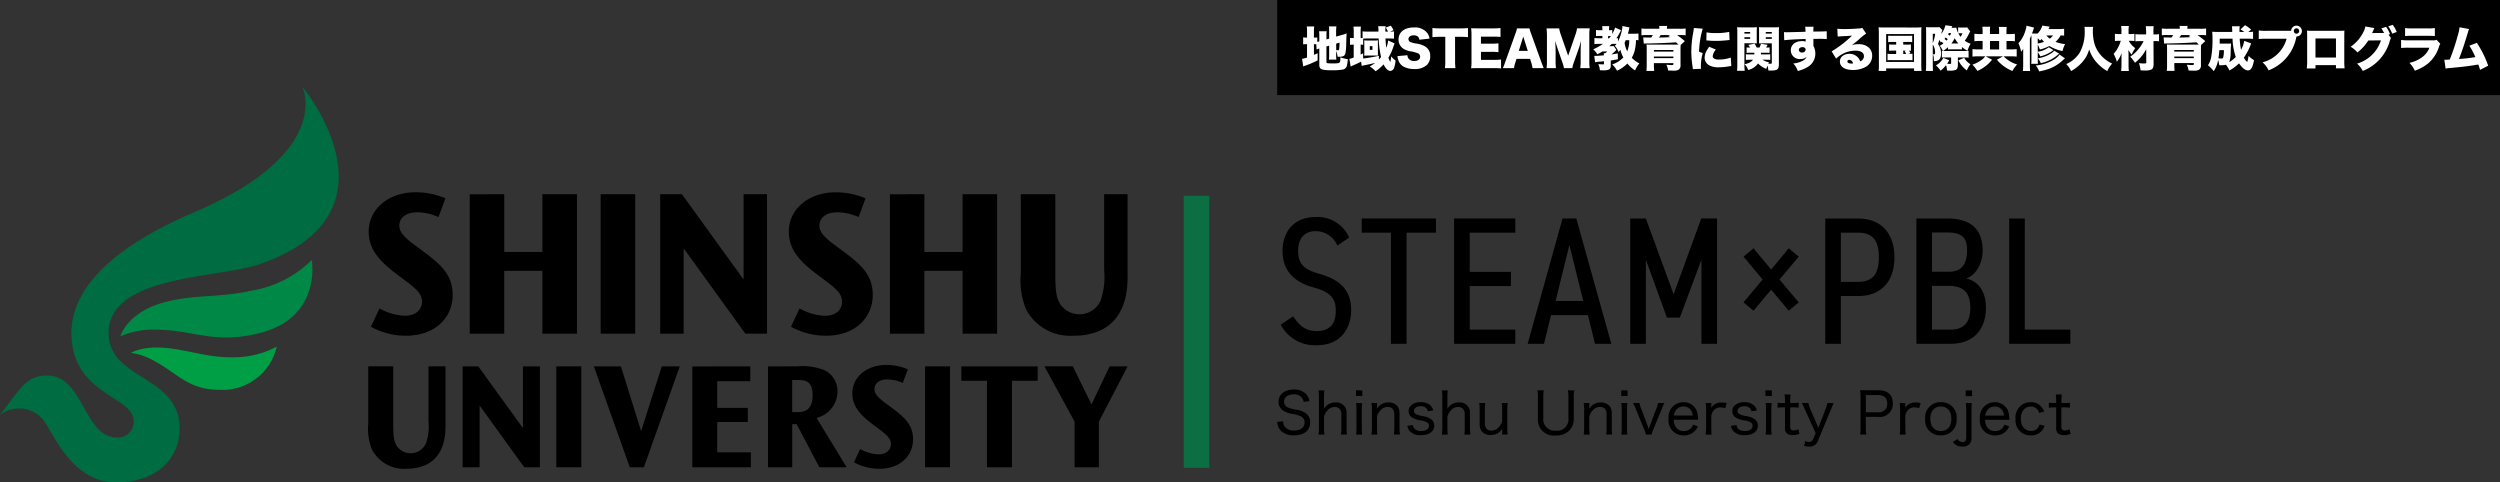 <svg xmlns="http://www.w3.org/2000/svg" width="368" height="70.997" viewBox="0 0 368 70.997">
  <rect x="0" y="0" width="368" height="70.997" fill="#333333" stroke="none"/>
  <g id="グループ_582" data-name="グループ 582" transform="translate(-1540 224)">
    <g id="グループ_581" data-name="グループ 581">
      <rect id="長方形_308" data-name="長方形 308" width="3.753" height="40.038" transform="translate(1714.247 -195.185)" fill="#0c6f44"/>
      <g id="pct_logo" transform="translate(1540 -211.226)">
        <g id="グループ_66" data-name="グループ 66">
          <path id="パス_61" data-name="パス 61" d="M28.659,18.434C15.217,24.175,10.514,30.471,10.514,36.246c0,9.075,9.156,9.3,9.156,12.907A2.275,2.275,0,0,1,17.05,51.6c-4.625-.076-4.831-9.1-10.077-9.1C3.9,42.492,3.085,44.309,0,48.3a4.635,4.635,0,0,1,6.181.508c1.482,1.571,4.124,9.415,10.862,9.415,6.661,0,9.4-4.041,9.4-7.9,0-7.932-10.457-7.112-10.457-14.081,0-8.556,16.206-8.037,22.235-10.13C60,18.565,44.512,0,44.512,0S49.218,9.647,28.659,18.434Z" fill="#006c41"/>
          <path id="パス_62" data-name="パス 62" d="M17.273,27.763a12.242,12.242,0,0,0-5.095.975s.9-3.473,6.437-4.987c4.354-1.191,8.1-.659,12.664-1.69a16.264,16.264,0,0,0,9.061-4.545s1.6,8.613-8.031,10.849c-6.609,1.533-9.453-.6-15.037-.6Z" transform="translate(5.549 7.982)" fill="#008946"/>
          <path id="パス_63" data-name="パス 63" d="M16.915,28.527a9.545,9.545,0,0,0-3.668-1.33s1.8-1.2,5.949-.636c3.348.456,5.684,1.374,9.438,1.285A13.452,13.452,0,0,0,34.7,26.275a8.175,8.175,0,0,1-8.421,6.361C21.749,32.638,20.126,30.269,16.915,28.527Z" transform="translate(6.036 11.972)" fill="#009e45"/>
        </g>
        <g id="グループ_69" data-name="グループ 69" transform="translate(54.17 15.53)">
          <g id="グループ_67" data-name="グループ 67" transform="translate(0.107)">
            <path id="パス_64" data-name="パス 64" d="M47.557,14.32a7.91,7.91,0,0,0-3.109-.707c-1.691,0-2.657.817-2.657,1.949,0,.932.648,1.687,2.312,2.911l1.041.777c2.588,1.9,4.5,3.467,4.5,6.52,0,3.288-2.511,6.012-6.882,6.012a10.658,10.658,0,0,1-5.152-1.319l1.261-2.7A8.2,8.2,0,0,0,42.6,28.844c1.779,0,2.531-1.051,2.531-2.067,0-1.165-.873-1.913-2.54-3.163L41.6,22.87c-2.579-1.917-4.319-3.686-4.319-6.43,0-3.242,2.856-5.772,6.891-5.772a11.262,11.262,0,0,1,4.408.886Z" transform="translate(-37.287 -10.669)"/>
            <path id="パス_65" data-name="パス 65" d="M52.583,10.864v8.5H58.2v-8.5h5.086V31.389H58.2V22.144H52.58V31.4H47.5V10.871Z" transform="translate(-32.633 -10.58)"/>
            <path id="長方形_43" data-name="長方形 43" d="M60.74,10.864h5.086V31.39H60.74Z" transform="translate(-26.601 -10.58)"/>
            <path id="パス_66" data-name="パス 66" d="M69.955,10.864l9.079,12.549V10.864h3.45V31.389H79.293L70.211,18.831V31.389H66.763V10.864Z" transform="translate(-23.856 -10.58)"/>
            <path id="パス_67" data-name="パス 67" d="M90.04,14.32a7.942,7.942,0,0,0-3.111-.707c-1.693,0-2.657.817-2.657,1.949,0,.932.648,1.687,2.31,2.911l1.042.777c2.59,1.9,4.5,3.469,4.5,6.52,0,3.288-2.514,6.012-6.881,6.012a10.66,10.66,0,0,1-5.153-1.319l1.259-2.7a8.179,8.179,0,0,0,3.732,1.086c1.779,0,2.528-1.051,2.528-2.067,0-1.165-.873-1.913-2.54-3.163l-.987-.744c-2.581-1.917-4.316-3.686-4.316-6.43,0-3.242,2.853-5.772,6.888-5.772a11.288,11.288,0,0,1,4.408.886Z" transform="translate(-17.93 -10.669)"/>
            <path id="パス_68" data-name="パス 68" d="M95.066,10.864v8.5h5.619v-8.5h5.086V31.389h-5.086V22.144H95.066V31.4H89.992V10.871Z" transform="translate(-13.272 -10.58)"/>
            <path id="パス_69" data-name="パス 69" d="M108.323,10.864V22.016c0,2.831.057,4.029.78,5.112a3.414,3.414,0,0,0,5.92-.683,10.878,10.878,0,0,0,.485-4.462V10.863h3.45V22.3c0,1.556.53,9.4-8.045,9.4a7.345,7.345,0,0,1-6.863-3.825,11.162,11.162,0,0,1-.806-5.351V10.863Z" transform="translate(-7.257 -10.581)"/>
          </g>
          <g id="グループ_68" data-name="グループ 68" transform="translate(0 25.417)">
            <path id="パス_70" data-name="パス 70" d="M40.926,28.272v8.07c0,2.038.042,2.911.56,3.7a2.475,2.475,0,0,0,4.284-.495,7.891,7.891,0,0,0,.349-3.226V28.272h2.5v8.274c0,1.119.383,6.8-5.823,6.8a5.313,5.313,0,0,1-4.962-2.766,8.073,8.073,0,0,1-.582-3.873V28.273Z" transform="translate(-37.214 -28.065)"/>
            <path id="パス_71" data-name="パス 71" d="M49.088,28.273l6.571,9.082V28.273h2.5V43.121H55.847l-6.564-9.083v9.083h-2.5V28.273Z" transform="translate(-32.854 -28.065)"/>
            <path id="長方形_44" data-name="長方形 44" d="M56.256,28.272h3.68V43.123h-3.68Z" transform="translate(-28.537 -28.065)"/>
            <path id="パス_72" data-name="パス 72" d="M64.034,28.273l2.978,9.535,3.041-9.535H72.7L67.42,43.121H65.34L60.05,28.273Z" transform="translate(-26.808 -28.065)"/>
            <path id="パス_73" data-name="パス 73" d="M78.547,28.273v2.183H73.678v3.93h4.5V36.46h-4.5v4.47h4.949v2.2H70.008V28.288Z" transform="translate(-22.271 -28.065)"/>
            <path id="パス_74" data-name="パス 74" d="M81.225,30.294v4.728h.6c.873,0,2.406,0,2.406-2.53,0-2.211-1.269-2.2-2.357-2.2Zm.684-2.009a8.879,8.879,0,0,1,4,.533,3.387,3.387,0,0,1,1.98,3.085,4.01,4.01,0,0,1-3.079,3.962l4.428,7.271H85.221L81.873,36.79h-.642v6.345H77.662V28.288Z" transform="translate(-18.783 -28.078)"/>
            <path id="パス_75" data-name="パス 75" d="M93.618,30.776a5.743,5.743,0,0,0-2.249-.515c-1.223,0-1.92.594-1.92,1.415,0,.674.47,1.221,1.67,2.111l.757.558c1.868,1.381,3.253,2.507,3.253,4.716,0,2.38-1.821,4.352-4.978,4.352a7.715,7.715,0,0,1-3.726-.958l.913-1.956a5.872,5.872,0,0,0,2.7.786c1.285,0,1.83-.76,1.83-1.5,0-.843-.635-1.381-1.838-2.288l-.716-.536c-1.866-1.387-3.124-2.67-3.124-4.658,0-2.347,2.067-4.175,4.986-4.175a8.131,8.131,0,0,1,3.188.642Z" transform="translate(-14.897 -28.13)"/>
            <path id="長方形_45" data-name="長方形 45" d="M93.546,28.272h3.676V43.123H93.546Z" transform="translate(-11.546 -28.065)"/>
            <path id="パス_76" data-name="パス 76" d="M108.449,28.273V30.4h-3.785V43.124h-3.678V30.4H97.213V28.273Z" transform="translate(-9.875 -28.065)"/>
            <path id="パス_77" data-name="パス 77" d="M109.795,28.273l2.748,5.6,2.671-5.6h2.639l-4.221,8.141v6.709h-3.578v-6.71l-4.437-8.141Z" transform="translate(-6.045 -28.065)"/>
          </g>
        </g>
      </g>
      <g id="グループ_577" data-name="グループ 577" transform="translate(198 -41.032)">
        <g id="グループ_576" data-name="グループ 576" transform="translate(1530 -182.968)">
          <g id="グループ_553" data-name="グループ 553">
            <rect id="長方形_283" data-name="長方形 283" width="180" height="14"/>
            <path id="パス_206" data-name="パス 206" d="M2.348-5.114a2.971,2.971,0,0,1,.4-.148v2.4c0,.654.316.8,1.843.8a8.46,8.46,0,0,0,1.568-.1.742.742,0,0,0,.64-.549A4.625,4.625,0,0,0,6.934-3.7a5.3,5.3,0,0,1-1.083-.267c0,.872-.021.893-1.041.893-.935,0-1.013-.014-1.013-.211V-5.571l.4-.113V-4.4a5.646,5.646,0,0,1-.035.767h1.1a5.929,5.929,0,0,1-.035-.731V-4.91a3.278,3.278,0,0,1,.211.851c.176.007.239.007.288.007.535,0,.767-.134.865-.506A7.03,7.03,0,0,0,6.7-5.641c.028-1.055.042-1.428.07-1.857a3.769,3.769,0,0,1-.6.211l-.949.267v-.717a7.1,7.1,0,0,1,.042-.788h-1.1a5.646,5.646,0,0,1,.035.767v1.041L3.8-6.6v-.464A6.071,6.071,0,0,1,3.832-7.8H2.714a5.7,5.7,0,0,1,.035.774v.717a2.619,2.619,0,0,1-.3.063v-.647a2,2,0,0,1-.373.021h-.12v-.8A5.2,5.2,0,0,1,2-8.511H.9a5.151,5.151,0,0,1,.042.837v.8H.871a2.345,2.345,0,0,1-.5-.035v1.034A3.171,3.171,0,0,1,.878-5.9H.941v1.955a3.121,3.121,0,0,1-.731.2L.386-2.617a2.057,2.057,0,0,1,.3-.127A13.739,13.739,0,0,0,2.5-3.517V-4.565c-.267.12-.316.141-.542.239V-5.9h.07c.127,0,.2,0,.274.007Zm2.884-.872.492-.148a7.277,7.277,0,0,1-.049.921c-.021.169-.049.2-.2.2a1.575,1.575,0,0,1-.239-.021ZM9.374-4.621a3.329,3.329,0,0,1-.021.408c.1-.007.246-.014.4-.014H11c.141,0,.26.007.387.014-.007-.063-.007-.063-.014-.429V-6.218a2.083,2.083,0,0,1,.014-.239c-.084.007-.232.014-.331.014H9.8c-.19,0-.366-.007-.45-.014.007.042.014.19.021.436Zm.8-.992h.394v.549h-.394Zm2.708-.837A3.855,3.855,0,0,1,12.6-5.367c-.063-.556-.091-.935-.113-1.379h.457c.309,0,.6.014.8.035V-7.786a3.38,3.38,0,0,1-.57.035l.5-.218a3.709,3.709,0,0,0-.408-.661l-.738.288a5.073,5.073,0,0,1,.331.591h-.387a4.113,4.113,0,0,1,.042-.8h-1.1a5.749,5.749,0,0,1,.042.8H9.979a6.747,6.747,0,0,1-.865-.042v.978C9-6.809,8.981-6.8,8.833-6.8v-.886a4.726,4.726,0,0,1,.042-.8h-1.1a5.888,5.888,0,0,1,.042.8V-6.8h-.1a2.911,2.911,0,0,1-.45-.028V-5.8a2.63,2.63,0,0,1,.443-.035h.1v1.892a2.628,2.628,0,0,1-.64.2l.2,1.139a2.532,2.532,0,0,1,.309-.155c.591-.26.724-.316,1.224-.57l.084.626c.077-.021.274-.07.415-.1.816-.162,1.083-.225,1.568-.345a4.818,4.818,0,0,1-.809.513,4.127,4.127,0,0,1,.872.717,5.964,5.964,0,0,0,1.175-1.013c.309.633.654.964,1.006.964a.633.633,0,0,0,.542-.45A4.536,4.536,0,0,0,13.974-3.5a3.335,3.335,0,0,1-.654-.612,4.622,4.622,0,0,1-.12.83,3.263,3.263,0,0,1-.281-.626,8.045,8.045,0,0,0,.767-1.716c.091-.253.091-.253.148-.394ZM11.52-4.192c-.992.211-1.582.309-2.321.4v-.767c-.176.091-.232.12-.366.183V-5.838a2.606,2.606,0,0,1,.373.028v-.907c.225-.021.478-.028.746-.028h1.533a14.793,14.793,0,0,0,.352,2.722,4.516,4.516,0,0,1-.317.38Zm2.729.049a2.622,2.622,0,0,0,.155.654,1.663,1.663,0,0,0,.76.9,3.339,3.339,0,0,0,1.568.345,2.576,2.576,0,0,0,1.85-.6,1.758,1.758,0,0,0,.492-1.294,1.571,1.571,0,0,0-.76-1.435,3.386,3.386,0,0,0-1.139-.4A4.2,4.2,0,0,1,16.2-6.2a.483.483,0,0,1-.331-.45c0-.324.316-.556.746-.556.535,0,.788.19.872.647l1.491-.162a1.958,1.958,0,0,0-.352-.844,2.289,2.289,0,0,0-1.955-.8c-1.386,0-2.258.682-2.258,1.765A1.584,1.584,0,0,0,15.1-5.25a2.728,2.728,0,0,0,1.132.408,5.677,5.677,0,0,1,1.055.288.529.529,0,0,1,.3.492c0,.394-.324.633-.865.633a1.028,1.028,0,0,1-.823-.331.93.93,0,0,1-.183-.52Zm8.482-2.841h.8a9.073,9.073,0,0,1,1.1.049V-8.279a9.3,9.3,0,0,1-1.1.049H20.445A9.64,9.64,0,0,1,19.4-8.279v1.343a9.518,9.518,0,0,1,1.062-.049h.83V-3.44a7.8,7.8,0,0,1-.056,1.062H22.79a8,8,0,0,1-.056-1.062ZM29.5-3.644a9.522,9.522,0,0,1-1.146.049H26.543V-4.776h1.519a8.686,8.686,0,0,1,1.055.049v-1.3a8.429,8.429,0,0,1-1.055.049H26.543V-7.013h1.829a8.636,8.636,0,0,1,1.048.049V-8.279a8.636,8.636,0,0,1-1.048.049H26.128c-.549,0-.746-.007-1.034-.021a7.455,7.455,0,0,1,.056,1.027v3.84a6.483,6.483,0,0,1-.056,1.027c.3-.014.5-.021,1.034-.021h2.215a9.034,9.034,0,0,1,1.16.049Zm6.281,1.266c-.091-.2-.2-.485-.338-.858L33.921-7.47a5.612,5.612,0,0,1-.239-.76H31.846a4.29,4.29,0,0,1-.225.76L30.1-3.236a6.93,6.93,0,0,1-.338.858H31.41a4.054,4.054,0,0,1,.176-.76l.19-.6h2l.19.6a5.712,5.712,0,0,1,.169.76ZM33.435-4.917H32.113l.654-2.11Zm6.548,2.539a6.385,6.385,0,0,1,.3-1.034l.682-1.927c.091-.253.162-.506.316-1.055-.007.105-.007.105-.028.478-.014.218-.035.746-.035.914v1.533a7.656,7.656,0,0,1-.056,1.09H42.55a7,7,0,0,1-.056-1.09V-7.132a8.159,8.159,0,0,1,.056-1.1H40.687a4.841,4.841,0,0,1-.26.992L39.378-4.206,38.323-7.238a5.2,5.2,0,0,1-.267-.992H36.2a9.7,9.7,0,0,1,.056,1.1v3.664a7.784,7.784,0,0,1-.056,1.09h1.386a7.529,7.529,0,0,1-.056-1.09V-4.994c0-.373-.028-.949-.07-1.393.035.1.035.1.113.352.021.056.232.71.239.746l.647,1.871a5.481,5.481,0,0,1,.3,1.041Zm9.741-5.1a4.746,4.746,0,0,1-.746.042H48.17a6.955,6.955,0,0,0,.176-.7c.014-.1.028-.141.049-.239l-1.027-.2a3.394,3.394,0,0,1-.1.717,6.963,6.963,0,0,1-.556,1.575v-.5a1.981,1.981,0,0,1-.239.014,6.515,6.515,0,0,0,.682-1.2l-.872-.38a3.826,3.826,0,0,1-.415.935v-.57a2.024,2.024,0,0,1-.387.028h-.084v-.12a2.321,2.321,0,0,1,.035-.485H44.386a3.071,3.071,0,0,1,.035.471v.134h-.345a4.8,4.8,0,0,1-.6-.035v.9a4.431,4.431,0,0,1,.577-.028h.366v.345h-.478a6.756,6.756,0,0,1-.7-.035v.9a4.642,4.642,0,0,1,.668-.042H44.5a7.549,7.549,0,0,1-1.428.8,3.344,3.344,0,0,1,.6.738,6.123,6.123,0,0,0,.76-.422h.7a1.49,1.49,0,0,1-.324.274h-.2a1.486,1.486,0,0,1,.035.3c-.542.049-.992.077-1.238.077h-.183l.12.942A4.4,4.4,0,0,1,44-3.331c.246-.014.394-.035.647-.063v.338c0,.105-.021.127-.127.127a5.384,5.384,0,0,1-.7-.049,2.967,2.967,0,0,1,.232.914c.225.007.366.014.457.014a2.265,2.265,0,0,0,.823-.1c.232-.1.317-.26.317-.619V-3.5c.352-.056.542-.084,1.055-.183l-.028-.865c-.457.084-.612.113-.942.162a4.667,4.667,0,0,0,.647-.577c.056-.063.056-.063.077-.077q0-.011.021-.021l-.387-.563a1.865,1.865,0,0,1-.338.014h-.316a4.654,4.654,0,0,0,.352-.338h.542a1.413,1.413,0,0,1,.169.007,1.933,1.933,0,0,1-.267.288,2.131,2.131,0,0,1,.549.907,3.475,3.475,0,0,0,.288-.316A4.729,4.729,0,0,0,47.5-3.949a3.887,3.887,0,0,1-1.639,1.027,3.483,3.483,0,0,1,.71.928,4.968,4.968,0,0,0,1.519-1.062,5.064,5.064,0,0,0,1.139,1.02,4.425,4.425,0,0,1,.633-1.041,3.77,3.77,0,0,1-1.118-.83,4.03,4.03,0,0,0,.464-1.2,7.462,7.462,0,0,0,.155-1.4,3.544,3.544,0,0,1,.366.028Zm-1.35.992a4.356,4.356,0,0,1-.3,1.632A3.983,3.983,0,0,1,47.685-6.1c.063-.141.091-.2.162-.387ZM45.258-6.76V-7.1h.408a3.471,3.471,0,0,1-.274.345Zm5.81-1.414a5.953,5.953,0,0,1-.9-.042V-7.21a6.611,6.611,0,0,1,.816-.035h.858a4.131,4.131,0,0,1-.239.366c-.921-.007-.921-.007-1.175-.021l.084.921c.091-.007.211-.021.3-.021,1.505-.021,3.172-.084,4.445-.176.169.148.218.2.352.331-.2.007-.253.007-.422.007h-3.5c-.457,0-.619-.007-.774-.014a6.184,6.184,0,0,1,.028.746v2.173a8.256,8.256,0,0,1-.042.964h1.146A7.177,7.177,0,0,1,52-2.786v-.331h2.87V-3c0,.141-.049.169-.253.169s-.4-.014-.781-.049a2.966,2.966,0,0,1,.26.851c.4.014.584.021.767.021a1.379,1.379,0,0,0,.767-.134.744.744,0,0,0,.288-.7V-5.093a6.228,6.228,0,0,1,.028-.7l.612-.563A14.575,14.575,0,0,0,55.4-7.249h.478a6.736,6.736,0,0,1,.795.035v-1a5.752,5.752,0,0,1-.879.042H53.916a1.977,1.977,0,0,1,.042-.415H52.77a1.943,1.943,0,0,1,.035.415Zm3.355.928-.309.134c.12.084.155.113.246.176-.415.028-.865.042-1.618.056A3.573,3.573,0,0,0,53-7.245ZM52-4.08h2.87v.232H52Zm2.87-.731H52v-.232h2.87Zm3.01-3.474a5.789,5.789,0,0,1-.106.753,15.213,15.213,0,0,0-.267,2.708A14.858,14.858,0,0,0,57.693-2.6a2.825,2.825,0,0,1,.035.373l1.21-.056a1.969,1.969,0,0,1-.021-.345A6.94,6.94,0,0,1,59.191-4.6l-.542-.183a13.223,13.223,0,0,1,.535-3.4Zm1.843,1.829c.1.007.148.007.2.014a11.6,11.6,0,0,0,1.21.056c.485,0,1-.028,1.484-.077.387-.042.457-.049.52-.049l-.049-1.2A9.124,9.124,0,0,1,61-7.54a5.875,5.875,0,0,1-1.252-.106Zm.415.935c-.19.274-.232.345-.331.506a2.2,2.2,0,0,0-.338,1.1A1.3,1.3,0,0,0,60.12-2.8a2.867,2.867,0,0,0,1.456.3,8.613,8.613,0,0,0,1.216-.1c.415-.063.415-.063.6-.084l-.07-1.245a5.227,5.227,0,0,1-1.751.288c-.6,0-.914-.176-.914-.5a1.735,1.735,0,0,1,.471-.971Zm8.475,1.906a3.7,3.7,0,0,1,.513.028v-.837a3.006,3.006,0,0,1-.506.028h-.872c.007-.1.007-.134.007-.246h.865a3.249,3.249,0,0,1,.408.021V-5.43a3.172,3.172,0,0,1-.408.021h-.106a3.75,3.75,0,0,0,.218-.4l-.964-.155a3.826,3.826,0,0,1-.225.556h-.408a4.131,4.131,0,0,0-.316-.57l-.928.183a2.867,2.867,0,0,1,.26.387h-.12a2.752,2.752,0,0,1-.387-.021v.809a3.3,3.3,0,0,1,.415-.021h.731c-.007.169-.007.169-.014.246h-.731a3.285,3.285,0,0,1-.506-.028v.844a5.2,5.2,0,0,1,.584-.035h.464a1.275,1.275,0,0,1-.471.4,2.446,2.446,0,0,1-.76.253,2.76,2.76,0,0,1,.527.858,2.527,2.527,0,0,0,1.449-.964,3.115,3.115,0,0,0,1.224.8,4.347,4.347,0,0,1,.162-.485,3.615,3.615,0,0,1,.134.724l.3.007c1.048,0,1.245-.155,1.245-1.006V-7.611c0-.373.007-.549.028-.8a6.19,6.19,0,0,1-.71.028H68.18a6.018,6.018,0,0,1-.717-.028c.014.2.021.394.021.64v1.139c0,.331,0,.457-.014.619.2-.007.38-.014.577-.014h1.308v2.834c0,.155-.028.169-.3.169a1.441,1.441,0,0,1-.211-.014,1.286,1.286,0,0,1,.1-.2,2.462,2.462,0,0,1-.964-.387ZM68.468-7.7h.886v.239h-.886Zm0,.774h.886v.239h-.886Zm-3.144.893h1.252c.2,0,.366.007.577.014-.007-.12-.014-.267-.014-.612V-7.765c0-.274.007-.429.021-.64a5.65,5.65,0,0,1-.717.028H64.959a6.19,6.19,0,0,1-.71-.028,7.845,7.845,0,0,1,.028.8v4.67a7.284,7.284,0,0,1-.042.949h1.132a7.221,7.221,0,0,1-.042-.921Zm0-1.667h.844v.239h-.844Zm0,.774h.844v.239h-.844Zm5.859.443c.542-.077,1.688-.141,3.144-.183a1.144,1.144,0,0,1,.007.169v.218a1.588,1.588,0,0,0-.549-.077c-.971,0-1.632.549-1.632,1.35a1.29,1.29,0,0,0,.414.949,1.29,1.29,0,0,0,.978.339,1.284,1.284,0,0,0,.942-.331,1.165,1.165,0,0,1-.52.556,3.621,3.621,0,0,1-1.449.429,3.165,3.165,0,0,1,.668,1.111,5.684,5.684,0,0,0,1.414-.57,2.269,2.269,0,0,0,1.161-1.948,2.237,2.237,0,0,0-.281-1.175V-6.682c.281-.007.331-.007.7-.007a11.719,11.719,0,0,1,1.266.035l-.007-1.153c-.281.028-.8.042-1.969.049a4.76,4.76,0,0,1,.035-.717H74.264a3.957,3.957,0,0,1,.049.746c-.654.021-2.546.07-2.736.07a4.193,4.193,0,0,1-.429-.021ZM73.87-5.465c.281,0,.464.148.464.366a.48.48,0,0,1-.179.322.48.48,0,0,1-.355.1.416.416,0,0,1-.313-.091.416.416,0,0,1-.151-.289C73.335-5.3,73.56-5.465,73.87-5.465Zm5.184-1.561c.141-.014.274-.028.464-.035.992-.049,1.273-.063,1.646-.106a15.505,15.505,0,0,1-3,2.321l.654,1.069a5.231,5.231,0,0,1,.675-.527,4.045,4.045,0,0,1,2.166-.647c.781,0,1.259.3,1.259.8a.79.79,0,0,1-.556.767,1.654,1.654,0,0,0-.324-.556,1.65,1.65,0,0,0-1.259-.542c-.816,0-1.4.471-1.4,1.125,0,.781.724,1.252,1.913,1.252a3.823,3.823,0,0,0,1.864-.443,1.837,1.837,0,0,0,.971-1.653,1.561,1.561,0,0,0-.513-1.217A2.161,2.161,0,0,0,82.106-5.9a3.365,3.365,0,0,0-.964.127c.471-.345.6-.45.971-.767a7.563,7.563,0,0,1,1.132-.921l-.577-.851a1.418,1.418,0,0,1-.535.1c-.71.056-1.491.084-2.117.084A7.871,7.871,0,0,1,79-8.18Zm2.258,3.953a1.068,1.068,0,0,1-.232.021c-.38,0-.6-.12-.6-.309a.242.242,0,0,1,.086-.177.242.242,0,0,1,.189-.055c.274,0,.471.183.563.52Zm6.351-3.165v.4H87.2a2.99,2.99,0,0,1-.577-.035v.949a3.036,3.036,0,0,1,.577-.035h.457v.5h-.633a3.689,3.689,0,0,1-.633-.035v.964a4.377,4.377,0,0,1,.633-.028h2.4a5.03,5.03,0,0,1,.64.028v-.964a3.816,3.816,0,0,1-.654.035l.359-.091a1.908,1.908,0,0,0-.211-.4,1.814,1.814,0,0,1,.274.028v-.949a2.908,2.908,0,0,1-.57.035H88.7v-.4h.7a3.7,3.7,0,0,1,.626.035V-7.16a4.518,4.518,0,0,1-.626.028H87.1a4.4,4.4,0,0,1-.619-.028v.96a3.657,3.657,0,0,1,.619-.035ZM88.7-4.959h.457L88.9-4.9a2.124,2.124,0,0,1,.225.436H88.7ZM85.12-2.933a7.909,7.909,0,0,1-.042.971h1.111v-.373H90.3v.373h1.1a8.4,8.4,0,0,1-.042-.971V-7.561a7.155,7.155,0,0,1,.035-.83c-.26.021-.506.035-.823.035L85.9-8.363a6.644,6.644,0,0,1-.83-.028c.028.316.042.556.042.83Zm1.069-4.459h4.1v4.1h-4.1Zm8.2,3.467a2.046,2.046,0,0,1,.464-.021h.9v.788c0,.134-.035.162-.2.162a2.537,2.537,0,0,1-.387-.035,3.877,3.877,0,0,0,.3-.513L94.6-3.883a2.587,2.587,0,0,1-1.09,1.1A3.8,3.8,0,0,1,94.2-2a4.637,4.637,0,0,0,.8-.814,2.946,2.946,0,0,1,.148.788,3.024,3.024,0,0,0,.324.014,2.4,2.4,0,0,0,.942-.1c.232-.1.331-.331.331-.767V-3.946h.964a4.751,4.751,0,0,1,.612.028V-4.924a3.268,3.268,0,0,1-.549.028H94.941c-.183,0-.288,0-.373-.007a4.073,4.073,0,0,0,.724-.563v.338c.12-.007.211-.014.324-.014h1.35a2.565,2.565,0,0,1,.373.014v-.359a5.914,5.914,0,0,0,.816.57,4.3,4.3,0,0,1,.471-1.048,3.384,3.384,0,0,1-.865-.443,7.784,7.784,0,0,0,.57-.935,3.146,3.146,0,0,1,.232-.436l-.45-.6a1.855,1.855,0,0,1-.415.028h-.506a3.861,3.861,0,0,1-.408-.021v.809a2.532,2.532,0,0,1-.26-.774c-.162.014-.309.021-.563.021h-.148a1.568,1.568,0,0,1,.113-.239l-1.02-.134a1.044,1.044,0,0,1-.063.232A3.179,3.179,0,0,1,94.287-7.4c.07-.267.1-.4.113-.415a.86.86,0,0,1,.07-.169l-.443-.436a3.963,3.963,0,0,1-.584.028h-.928a3.872,3.872,0,0,1-.464-.021c.014.26.021.408.021.767V-2.95a8.93,8.93,0,0,1-.042.985h1.055c-.021-.2-.035-.584-.035-.985V-4.375c.134.19.155.331.162.964a1.213,1.213,0,0,0,.556-.084c.331-.134.5-.478.5-1a2.251,2.251,0,0,0-.457-1.435c.105-.26.134-.352.218-.591a1.724,1.724,0,0,1,.183.359c.063-.049.084-.07.127-.105a2.109,2.109,0,0,1,.274.253,3.85,3.85,0,0,1-.535.345,3.015,3.015,0,0,1,.464.767c-.1-.007-.1-.007-.155-.014Zm.682-2.5a3.926,3.926,0,0,0-.3-.26c.077-.084.113-.134.176-.2.134.1.232.169.309.239a2.8,2.8,0,0,1-.19.225ZM95.75-7.54a3.316,3.316,0,0,1-.169.394,2.851,2.851,0,0,0-.288-.2c.042-.063.091-.148.12-.19Zm1.674.028a2.533,2.533,0,0,1-.281.527,3.234,3.234,0,0,1-.331-.513c.084-.007.176-.014.253-.014ZM95.793-6.007a3.678,3.678,0,0,0,.485-.781,4.016,4.016,0,0,0,.535.781ZM93.05-7.428h.359a5.749,5.749,0,0,1-.359,1.371Zm0,1.582A2.058,2.058,0,0,1,93.394-4.7c0,.232-.042.3-.176.3a1.169,1.169,0,0,1-.169-.021Zm3.763,2.321A3.98,3.98,0,0,0,98.064-2.04a3.967,3.967,0,0,1,.535-.914,2.474,2.474,0,0,1-.921-.942Zm3.573-3.868h-.38a6.908,6.908,0,0,1-.83-.042v1.1a6.746,6.746,0,0,1,.83-.042h.38v1.245H99.88a8.932,8.932,0,0,1-.985-.042v1.1a9.021,9.021,0,0,1,.985-.042h.893a2.484,2.484,0,0,1-.513.506,4.923,4.923,0,0,1-1.379.724,4.844,4.844,0,0,1,.731.921,5.468,5.468,0,0,0,2.166-1.653l-.942-.5h2.553l-.9.506a5.949,5.949,0,0,0,2.272,1.66,5.1,5.1,0,0,1,.71-.964,4.572,4.572,0,0,1-1.99-1.2h.95a8.825,8.825,0,0,1,.971.042v-1.1a8.533,8.533,0,0,1-.978.042h-.52V-6.373h.394a6.792,6.792,0,0,1,.837.042v-1.1a6.635,6.635,0,0,1-.837.042h-.4v-.3a5.118,5.118,0,0,1,.035-.753h-1.153a4.848,4.848,0,0,1,.035.738V-7.4h-1.35v-.331a4.625,4.625,0,0,1,.035-.738H100.35a5.118,5.118,0,0,1,.035.753Zm1.083,2.265V-6.373h1.35v1.245Zm10.916-3.045a5.711,5.711,0,0,1-.865.042h-1.428l.176-.345-1.083-.169a2.949,2.949,0,0,1-.7,1.175h-.83c.113-.309.127-.338.19-.542.084-.239.084-.239.12-.331l-1.111-.281a4.478,4.478,0,0,1-.2.83,4.686,4.686,0,0,1-.992,1.758,6.142,6.142,0,0,1,.394,1.252,2.475,2.475,0,0,0,.309-.457c-.007.2-.007.366-.007.647v1.822a8.026,8.026,0,0,1-.042.816h1.062a8.231,8.231,0,0,1-.035-.823V-6.7c.134-.309.162-.373.225-.527,0,.141.007.26.007.457v3.024a4.578,4.578,0,0,1-.035.731h.985c-.014-.134-.021-.316-.021-.71v-1a2.922,2.922,0,0,1,.366.619,5.187,5.187,0,0,0,1.456-.591c.134-.077.19-.12.485-.324l-.682-.429a3.434,3.434,0,0,1-1.625.661V-5.838a4.08,4.08,0,0,1,.309.724,6.294,6.294,0,0,0,1.4-.52,6.2,6.2,0,0,0,1.934.746,3.828,3.828,0,0,1,.387-1.027,5.225,5.225,0,0,1-1.421-.331,3.2,3.2,0,0,0,.753-.942,4.694,4.694,0,0,1,.52.028ZM108.5-6.781a3.165,3.165,0,0,1,.324.345c.127-.106.176-.155.253-.225a4.044,4.044,0,0,0,.345.408,5.47,5.47,0,0,1-.921.26Zm2.251-.408a2.194,2.194,0,0,1-.478.478,3.043,3.043,0,0,1-.506-.478Zm.964,2.82a2.822,2.822,0,0,1-.689.647,6.159,6.159,0,0,1-2.82.957,2.649,2.649,0,0,1,.5.872,8.949,8.949,0,0,0,1.421-.373,5.838,5.838,0,0,0,1.442-.76,6.593,6.593,0,0,0,.682-.563c.113-.1.176-.162.26-.225Zm-.788-.577a1.861,1.861,0,0,1-.492.415,4.891,4.891,0,0,1-1.92.71,2.633,2.633,0,0,1,.436.71,5.451,5.451,0,0,0,2.11-.921c.091-.063.288-.225.6-.471Zm4.452-3.51a3.168,3.168,0,0,1,.035.549,6.342,6.342,0,0,1-.668,3.13,4.345,4.345,0,0,1-2.054,1.8,3.343,3.343,0,0,1,.717,1.034,6.222,6.222,0,0,0,1.512-1.168,4.726,4.726,0,0,0,1.153-2.026,5.213,5.213,0,0,0,.95,1.751,6.285,6.285,0,0,0,1.716,1.449,4.088,4.088,0,0,1,.717-1.111,4.712,4.712,0,0,1-1.231-.8A4.634,4.634,0,0,1,116.9-5.81a7.026,7.026,0,0,1-.288-2.075,2.839,2.839,0,0,1,.042-.57Zm8.707,2.1a5.942,5.942,0,0,1-1.976,2.3,4.638,4.638,0,0,1,.7.893,6.278,6.278,0,0,0,1.66-2l.007,1.934c.007.141-.07.169-.408.169a4.681,4.681,0,0,1-.675-.056,3.939,3.939,0,0,1,.239,1.062c.26.014.38.021.563.021a2.451,2.451,0,0,0,.985-.113c.267-.12.38-.38.373-.865l-.014-3.348h.07a6.308,6.308,0,0,1,.746.035V-7.379a4.934,4.934,0,0,1-.746.042h-.077v-.3l-.007-.141a6.635,6.635,0,0,1,.042-.767h-1.16c.028.309.042.535.049.907v.3h-.781a6.334,6.334,0,0,1-.8-.042v1.062a7.014,7.014,0,0,1,.781-.035Zm-1.9-.044a5,5,0,0,1,.549.035V-7.428a5.035,5.035,0,0,1-.563.035h-.3v-.464a4.126,4.126,0,0,1,.042-.717h-1.132a5.51,5.51,0,0,1,.042.724v.457h-.239a5.224,5.224,0,0,1-.724-.035v1.062a4.9,4.9,0,0,1,.675-.035h.19a4.923,4.923,0,0,1-1.048,1.92,5.8,5.8,0,0,1,.471,1.16,4.5,4.5,0,0,0,.7-1.273c-.021.415-.021.52-.021.823v.921a8.017,8.017,0,0,1-.049.893h1.132a8.273,8.273,0,0,1-.042-.893V-4.122c0-.373-.007-.57-.028-.928a4.547,4.547,0,0,0,.485.682,4.513,4.513,0,0,1,.527-.949,3.368,3.368,0,0,1-.957-1.083Zm5.479-1.772a5.953,5.953,0,0,1-.9-.042v1a6.611,6.611,0,0,1,.816-.035h.858a4.129,4.129,0,0,1-.239.366c-.921-.007-.921-.007-1.175-.021l.084.921c.091-.007.211-.021.3-.021,1.505-.021,3.172-.084,4.445-.176.169.148.218.2.352.331-.2.007-.253.007-.422.007h-3.5c-.457,0-.619-.007-.774-.014a6.186,6.186,0,0,1,.028.746v2.173a8.256,8.256,0,0,1-.042.964h1.146c-.021-.253-.035-.506-.035-.816v-.331h2.87V-3c0,.141-.049.169-.253.169s-.4-.014-.781-.049a2.966,2.966,0,0,1,.26.851c.4.014.584.021.767.021a1.379,1.379,0,0,0,.767-.134.744.744,0,0,0,.288-.7V-5.093a6.226,6.226,0,0,1,.028-.7l.612-.563a14.576,14.576,0,0,0-1.153-.893h.478a6.736,6.736,0,0,1,.795.035v-1a5.752,5.752,0,0,1-.879.042h-1.885a1.978,1.978,0,0,1,.042-.415h-1.189a1.941,1.941,0,0,1,.035.415Zm3.355.928-.309.134c.12.084.155.113.246.176-.415.028-.865.042-1.618.056a3.577,3.577,0,0,0,.26-.366ZM128.6-4.08h2.87v.232H128.6Zm2.87-.731H128.6v-.232h2.87ZM138.9-6.393a4.342,4.342,0,0,1-.471,1.315,10.9,10.9,0,0,1-.2-1.639h1.048a8.836,8.836,0,0,1,.921.042V-7.737a4.237,4.237,0,0,1-.7.035l.415-.345a5.133,5.133,0,0,0-.893-.654l-.675.626a4.244,4.244,0,0,1,.563.373h-.71v-.331a3.576,3.576,0,0,1,.035-.506h-1.146a6.987,6.987,0,0,1,.042.837h-1.99c-.373,0-.668-.014-.957-.035a9.077,9.077,0,0,1,.042.928,14.742,14.742,0,0,1-.2,2.856,3.262,3.262,0,0,1-.464,1.153,4.783,4.783,0,0,1,.844.872,4.242,4.242,0,0,0,.654-1.653,4.53,4.53,0,0,1,.162.774c.113.007.183.007.253.007a3.481,3.481,0,0,0,.731-.077,4.171,4.171,0,0,1,.52.844,6.481,6.481,0,0,0,1.407-1.048c.485.7.921,1.041,1.322,1.041.429,0,.7-.457.886-1.512a3.77,3.77,0,0,1-.809-.633,3.424,3.424,0,0,1-.2.907,2.118,2.118,0,0,1-.485-.64,8.706,8.706,0,0,0,.942-1.758,3.292,3.292,0,0,1,.134-.338Zm-3.622.408c.007-.232.007-.345.007-.731h1.892a9,9,0,0,0,.478,2.7,5.168,5.168,0,0,1-.964.76A4.46,4.46,0,0,0,136.9-4.72c.042-1.09.042-1.09.056-1.287a3.873,3.873,0,0,1-.464.021Zm.619.957a3.751,3.751,0,0,1-.105,1.1c-.049.113-.1.141-.274.141a2.415,2.415,0,0,1-.415-.042c.056-.373.1-.724.134-1.2Zm10.7-2.012a.788.788,0,0,0,.56-.233.788.788,0,0,0,.228-.562.79.79,0,0,0-.231-.563.79.79,0,0,0-.563-.231.781.781,0,0,0-.788.76h-3.587a6.761,6.761,0,0,1-1.182-.056v1.266a10.279,10.279,0,0,1,1.16-.042h2.94a4.914,4.914,0,0,1-3.538,3.467,3.718,3.718,0,0,1,.886,1.182,6.509,6.509,0,0,0,4.037-4.677l.042-.183c.007-.021.014-.042.021-.07l.007-.028Zm-.007-1.2a.405.405,0,0,1,.4.4.4.4,0,0,1-.4.394.4.4,0,0,1-.4-.394.405.405,0,0,1,.4-.4ZM152.4-2.814v.471h1.273a9.481,9.481,0,0,1-.049-1.16V-7.069c0-.331.007-.584.021-.83a7.993,7.993,0,0,1-.872.028h-3.791a8.236,8.236,0,0,1-.851-.028c.021.288.028.506.028.809v3.615a8.958,8.958,0,0,1-.056,1.146h1.28v-.485Zm0-1.125h-3.017V-6.746H152.4ZM160.14-7.3l.218-.077a4.163,4.163,0,0,0-.584-1.076l-.7.225a4.254,4.254,0,0,1,.4.675h-.155l-1.6.014a.787.787,0,0,0,.056-.12c.007-.007.035-.077.084-.183.007-.021.035-.084.063-.148s.042-.091.049-.113c.042-.091.049-.1.084-.169l-1.329-.239a2.677,2.677,0,0,1-.3.844,5.622,5.622,0,0,1-1.871,2.145,3.587,3.587,0,0,1,1,.844,6.785,6.785,0,0,0,1.6-1.765l1.871-.021A5.243,5.243,0,0,1,155.5-3.039a3.579,3.579,0,0,1,.844,1.076,6.626,6.626,0,0,0,3.967-4.368,3.149,3.149,0,0,1,.183-.478Zm-.04-1.232a5.213,5.213,0,0,1,.577,1.076l.668-.246a4.712,4.712,0,0,0-.584-1.048ZM162.574-7.1a9.183,9.183,0,0,1,1.02-.035h2.279c.485,0,.816.014,1.083.035V-8.279a6.746,6.746,0,0,1-1.1.056h-2.244a6.413,6.413,0,0,1-1.034-.056Zm-.584,1.758a10.55,10.55,0,0,1,1.118-.042h3.045a3.06,3.06,0,0,1-1.083,1.407,4.845,4.845,0,0,1-1.857.823A3.921,3.921,0,0,1,164-2a6.33,6.33,0,0,0,2-1.1,5.3,5.3,0,0,0,1.561-2.412,1.41,1.41,0,0,1,.2-.443l-.549-.591a1.144,1.144,0,0,1-.563.077h-3.531a7.447,7.447,0,0,1-1.132-.056Zm8.6-3.052a6.247,6.247,0,0,1-.274,1.259,32.309,32.309,0,0,1-1.167,3.5,1.3,1.3,0,0,1-.176.007l-.218.007c-.077.007-.134.007-.176.007s-.091,0-.225-.007l.183,1.315a3.692,3.692,0,0,1,.387-.063l1.611-.155c1.09-.113,1.808-.211,2.813-.387a5.36,5.36,0,0,1,.26.788l1.2-.612a15.159,15.159,0,0,0-1.67-3.365l-1.1.422A11.592,11.592,0,0,1,172.92-4a21.564,21.564,0,0,1-2.412.274c.457-1.168.76-2.061,1.308-3.882a2.8,2.8,0,0,1,.183-.52Z" transform="translate(3.454 12.406)" fill="#fff"/>
          </g>
          <g id="グループ_554" data-name="グループ 554" transform="translate(0 31.94)">
            <path id="パス_205" data-name="パス 205" d="M.624-4.663a2.158,2.158,0,0,0,.43,1.182,2.522,2.522,0,0,0,2.076.793c1.485,0,2.346-.709,2.346-1.933A1.5,1.5,0,0,0,4.886-5.9a3.1,3.1,0,0,0-1.359-.54,6.41,6.41,0,0,1-1.207-.3.938.938,0,0,1-.684-.9c0-.641.574-1.08,1.407-1.08a1.52,1.52,0,0,1,1.2.464A1.279,1.279,0,0,1,4.52-7.6l.855-.11A2.023,2.023,0,0,0,5-8.624a2.3,2.3,0,0,0-1.933-.8c-1.359,0-2.237.709-2.237,1.8a1.477,1.477,0,0,0,.751,1.342,3.673,3.673,0,0,0,1.182.43,4.4,4.4,0,0,1,1.418.405.938.938,0,0,1,.473.869c0,.743-.582,1.19-1.536,1.19a1.668,1.668,0,0,1-1.367-.557,1.359,1.359,0,0,1-.253-.81ZM7.579-2.8a7.526,7.526,0,0,1-.059-1V-5.44a2.04,2.04,0,0,1,.447-.844A1.451,1.451,0,0,1,9.1-6.857a.952.952,0,0,1,.726.287,1.186,1.186,0,0,1,.245.819v1.958A5.465,5.465,0,0,1,10-2.8h.9a6.822,6.822,0,0,1-.059-.985v-2.13a1.477,1.477,0,0,0-.43-1.185,1.477,1.477,0,0,0-1.186-.426,1.9,1.9,0,0,0-1.73.962c.017-.253.025-.281.025-.414V-8.3a5.781,5.781,0,0,1,.059-1H6.7a5.645,5.645,0,0,1,.07,1v4.515a5.707,5.707,0,0,1-.07,1Zm4.642-6.507v.844h.937v-.844Zm.017,1.865a6.637,6.637,0,0,1,.059,1v2.65a7.7,7.7,0,0,1-.059,1h.9a7.351,7.351,0,0,1-.059-1V-6.435a6.541,6.541,0,0,1,.059-1ZM15.377-2.8a7.525,7.525,0,0,1-.059-1V-5.448a1.87,1.87,0,0,1,.43-.819,1.436,1.436,0,0,1,1.148-.6c.641,0,.971.38.971,1.125v1.95a7.438,7.438,0,0,1-.059.993h.886a6.3,6.3,0,0,1-.059-.985V-5.862A1.852,1.852,0,0,0,18.382-6.9a1.585,1.585,0,0,0-1.376-.625,1.876,1.876,0,0,0-1.7.945,3.463,3.463,0,0,0,.017-.363v-.5H14.5a5.96,5.96,0,0,1,.07,1v2.65a5.831,5.831,0,0,1-.07,1Zm4.406-1.283a1.67,1.67,0,0,0,.287.692,2.04,2.04,0,0,0,1.722.684c1.215,0,1.955-.54,1.955-1.429a1.168,1.168,0,0,0-.473-.937,3.394,3.394,0,0,0-1.342-.464,3.361,3.361,0,0,1-.9-.281.5.5,0,0,1-.281-.447c0-.422.414-.709,1-.709a1.1,1.1,0,0,1,.844.312.822.822,0,0,1,.2.43l.793-.118a1.452,1.452,0,0,0-.456-.785,2.066,2.066,0,0,0-1.393-.43,1.929,1.929,0,0,0-1.393.464,1.151,1.151,0,0,0-.371.844,1.1,1.1,0,0,0,.532.962,3.41,3.41,0,0,0,1.241.414,2.772,2.772,0,0,1,.962.3.547.547,0,0,1,.253.5c0,.464-.447.76-1.139.76a1.381,1.381,0,0,1-.937-.287A.935.935,0,0,1,20.61-4.2ZM25.741-2.8a7.525,7.525,0,0,1-.059-1V-5.44a2.04,2.04,0,0,1,.447-.844,1.451,1.451,0,0,1,1.134-.574.952.952,0,0,1,.726.287,1.186,1.186,0,0,1,.242.819v1.958a5.465,5.465,0,0,1-.068,1h.9A6.822,6.822,0,0,1,29-3.782v-2.13A1.477,1.477,0,0,0,28.573-7.1a1.477,1.477,0,0,0-1.186-.426,1.9,1.9,0,0,0-1.73.962c.017-.253.025-.281.025-.414V-8.3a5.781,5.781,0,0,1,.059-1h-.878a5.645,5.645,0,0,1,.07,1v4.515a5.706,5.706,0,0,1-.07,1Zm7.942-4.64a7.526,7.526,0,0,1,.059,1v1.65a1.87,1.87,0,0,1-.43.819,1.436,1.436,0,0,1-1.148.6c-.641,0-.971-.38-.971-1.125V-6.444a7.437,7.437,0,0,1,.059-1h-.886a6.3,6.3,0,0,1,.062.985v2.076a1.8,1.8,0,0,0,.253,1.03,1.585,1.585,0,0,0,1.376.625,1.9,1.9,0,0,0,1.7-.937,3.463,3.463,0,0,0-.017.363v.5h.827a5.96,5.96,0,0,1-.07-1v-2.65a5.831,5.831,0,0,1,.07-1Zm9.74-1.865a5.65,5.65,0,0,1,.07,1.021v3.055a1.666,1.666,0,0,1-.47,1.374,1.665,1.665,0,0,1-1.37.483,1.675,1.675,0,0,1-1.371-.483A1.675,1.675,0,0,1,39.8-5.229V-8.284a5.361,5.361,0,0,1,.07-1.021h-.937a5.591,5.591,0,0,1,.07,1.021V-5.2a2.33,2.33,0,0,0,.7,1.9,2.33,2.33,0,0,0,1.923.633,2.733,2.733,0,0,0,1.983-.689A2.536,2.536,0,0,0,44.284-5.2V-8.3a5.507,5.507,0,0,1,.07-1Zm3.2,6.507a7.525,7.525,0,0,1-.059-1v-1.65a1.87,1.87,0,0,1,.43-.819,1.436,1.436,0,0,1,1.148-.6c.641,0,.971.38.971,1.125v1.95a7.437,7.437,0,0,1-.059.993h.886a6.3,6.3,0,0,1-.059-.985V-5.862A1.852,1.852,0,0,0,49.626-6.9a1.585,1.585,0,0,0-1.376-.625,1.876,1.876,0,0,0-1.7.945,3.462,3.462,0,0,0,.017-.363v-.5H45.74a5.96,5.96,0,0,1,.07,1v2.65a5.831,5.831,0,0,1-.07,1Zm4.642-6.507v.844H52.2v-.844Zm.017,1.865a6.637,6.637,0,0,1,.059,1v2.65a7.7,7.7,0,0,1-.059,1h.9a7.351,7.351,0,0,1-.059-1V-6.435a6.541,6.541,0,0,1,.059-1Zm1.739,0c.194.405.281.591.414.92L54.64-3.571a4.789,4.789,0,0,1,.27.774h.827A3.672,3.672,0,0,1,56-3.571l1.215-2.946a7.542,7.542,0,0,1,.405-.923h-.937a3.534,3.534,0,0,1-.245.819L55.51-4.148c-.07.186-.127.352-.186.557-.059-.177-.141-.439-.194-.557L54.2-6.621a4.186,4.186,0,0,1-.245-.819Zm9.565,2.462a6.572,6.572,0,0,0-.059-.684,2.045,2.045,0,0,0-2.11-1.9,2.18,2.18,0,0,0-1.641.727,2.18,2.18,0,0,0-.539,1.712,2.189,2.189,0,0,0,.558,1.737,2.189,2.189,0,0,0,1.679.711,2.176,2.176,0,0,0,1.6-.616,2,2,0,0,0,.473-.717l-.709-.262a1.163,1.163,0,0,1-.27.492,1.372,1.372,0,0,1-1.08.464,1.361,1.361,0,0,1-1.145-.54A1.848,1.848,0,0,1,59-4.978Zm-3.562-.616a1.594,1.594,0,0,1,.211-.641A1.3,1.3,0,0,1,60.4-6.928a1.331,1.331,0,0,1,.971.363,1.5,1.5,0,0,1,.422.971ZM66.79-7.44a3.992,3.992,0,0,0-.774-.076A1.772,1.772,0,0,0,64.9-7.17a1.506,1.506,0,0,0-.388.447c.008-.07.008-.084.017-.141V-7.44H63.7a6.564,6.564,0,0,1,.062,1v2.65a6.838,6.838,0,0,1-.062,1h.886a7.268,7.268,0,0,1-.059-1V-5.465a1.453,1.453,0,0,1,.321-.85,1.235,1.235,0,0,1,1.03-.481,1.978,1.978,0,0,1,.692.127Zm.625,3.359a1.67,1.67,0,0,0,.29.692,2.04,2.04,0,0,0,1.722.684c1.215,0,1.958-.54,1.958-1.426a1.168,1.168,0,0,0-.473-.937,3.394,3.394,0,0,0-1.342-.464,3.361,3.361,0,0,1-.9-.281.5.5,0,0,1-.281-.447c0-.422.414-.709,1-.709a1.1,1.1,0,0,1,.844.312.822.822,0,0,1,.2.43l.793-.118a1.452,1.452,0,0,0-.456-.785,2.066,2.066,0,0,0-1.393-.43,1.929,1.929,0,0,0-1.393.464,1.151,1.151,0,0,0-.371.844,1.1,1.1,0,0,0,.532.962,3.41,3.41,0,0,0,1.241.414,2.772,2.772,0,0,1,.962.3.547.547,0,0,1,.253.5c0,.464-.447.76-1.139.76a1.381,1.381,0,0,1-.937-.287.935.935,0,0,1-.284-.594ZM72.5-9.305v.844h.937v-.844Zm.02,1.865a6.639,6.639,0,0,1,.059,1v2.65a7.7,7.7,0,0,1-.059,1h.9a7.351,7.351,0,0,1-.059-1V-6.435a6.54,6.54,0,0,1,.059-1Zm2.794-1.266a8.413,8.413,0,0,1,.059.962v.3h-.329a3.826,3.826,0,0,1-.76-.051v.743a5.345,5.345,0,0,1,.751-.051h.338v2.962a1.1,1.1,0,0,0,.262.861,1.316,1.316,0,0,0,.895.262,2.385,2.385,0,0,0,.979-.194L77.323-3.6a1.187,1.187,0,0,1-.658.2.61.61,0,0,1-.405-.127c-.084-.084-.118-.2-.118-.447V-6.8h.4a4.906,4.906,0,0,1,.852.051V-7.49a5.011,5.011,0,0,1-.861.051h-.388v-.3A7.832,7.832,0,0,1,76.2-8.7ZM79.892-3l-.363.844a.658.658,0,0,1-.616.456,1.229,1.229,0,0,1-.549-.152l-.186.734a3.587,3.587,0,0,0,.743.093,1.252,1.252,0,0,0,1.291-.827l1.9-4.583c.236-.557.38-.895.422-1H81.62a4.732,4.732,0,0,1-.287.928l-1.047,2.7L79.113-6.52a4.547,4.547,0,0,1-.3-.92h-.954c.093.177.093.177.473,1Zm7.455.2a5.644,5.644,0,0,1-.07-1V-5.4h1.809a1.9,1.9,0,0,0,1.556-.5,1.9,1.9,0,0,0,.6-1.521c0-1.215-.751-1.9-2.11-1.9H87.39c-.4,0-.658-.008-.962-.025a6.51,6.51,0,0,1,.07,1V-3.79a5.667,5.667,0,0,1-.07.985Zm-.07-3.283v-2.53h1.809c.878,0,1.336.43,1.336,1.241a1.19,1.19,0,0,1-.358.967,1.19,1.19,0,0,1-.978.325ZM95.346-7.44a3.991,3.991,0,0,0-.774-.076,1.772,1.772,0,0,0-1.114.346,1.506,1.506,0,0,0-.388.447c.008-.07.008-.084.017-.141V-7.44H92.26a6.564,6.564,0,0,1,.059,1v2.65a6.838,6.838,0,0,1-.062,1h.886a7.268,7.268,0,0,1-.059-1V-5.465a1.453,1.453,0,0,1,.321-.85A1.235,1.235,0,0,1,94.431-6.8a1.979,1.979,0,0,1,.692.127Zm2.988,4.76a2.234,2.234,0,0,0,1.707-.7,2.234,2.234,0,0,0,.6-1.746,2.22,2.22,0,0,0-.6-1.747,2.22,2.22,0,0,0-1.717-.684,2.226,2.226,0,0,0-1.718.689,2.226,2.226,0,0,0-.6,1.75A2.226,2.226,0,0,0,96.6-3.362a2.226,2.226,0,0,0,1.729.682Zm0-4.245c.945,0,1.528.692,1.528,1.815s-.582,1.789-1.547,1.789-1.547-.692-1.547-1.806.6-1.8,1.567-1.8Zm3.657-.515a6.561,6.561,0,0,1,.059,1v3.927a1.143,1.143,0,0,1-.1.633.519.519,0,0,1-.456.194.8.8,0,0,1-.709-.456l-.7.422a1.556,1.556,0,0,0,1.376.692,1.453,1.453,0,0,0,1.013-.3,1.342,1.342,0,0,0,.352-1.125V-6.444a6.639,6.639,0,0,1,.059-1ZM101.974-9.3v.844h.937V-9.3Zm6.437,4.327a6.57,6.57,0,0,0-.059-.684,2.045,2.045,0,0,0-2.11-1.9,2.18,2.18,0,0,0-1.641.727,2.18,2.18,0,0,0-.539,1.712,2.189,2.189,0,0,0,.557,1.738,2.189,2.189,0,0,0,1.681.711,2.176,2.176,0,0,0,1.6-.616,2,2,0,0,0,.473-.717l-.709-.262a1.163,1.163,0,0,1-.27.492,1.372,1.372,0,0,1-1.08.464,1.361,1.361,0,0,1-1.148-.54,1.848,1.848,0,0,1-.338-1.125Zm-3.562-.616a1.594,1.594,0,0,1,.211-.641,1.3,1.3,0,0,1,1.165-.692,1.331,1.331,0,0,1,.971.363,1.5,1.5,0,0,1,.422.971Zm8.685-.6a2.223,2.223,0,0,0-.3-.563,1.969,1.969,0,0,0-1.7-.81,2.211,2.211,0,0,0-1.665.73,2.211,2.211,0,0,0-.555,1.732,2.193,2.193,0,0,0,.574,1.723,2.193,2.193,0,0,0,1.676.7,2,2,0,0,0,1.674-.748,2.212,2.212,0,0,0,.346-.667l-.751-.186a1.747,1.747,0,0,1-.177.422,1.215,1.215,0,0,1-1.063.523c-.92,0-1.5-.692-1.5-1.781,0-1.106.563-1.806,1.469-1.806a1.221,1.221,0,0,1,1.224.945Zm1.7-2.512a8.413,8.413,0,0,1,.059.962v.3h-.329a3.826,3.826,0,0,1-.76-.051v.743a5.345,5.345,0,0,1,.751-.051h.338v2.962a1.1,1.1,0,0,0,.262.861,1.316,1.316,0,0,0,.895.262,2.385,2.385,0,0,0,.976-.194L117.24-3.6a1.187,1.187,0,0,1-.658.2.61.61,0,0,1-.405-.127c-.084-.084-.118-.2-.118-.447V-6.8h.4a4.906,4.906,0,0,1,.852.051V-7.49a5.011,5.011,0,0,1-.861.051h-.388v-.3a7.829,7.829,0,0,1,.059-.962Z" transform="translate(-0.624 34.825)"/>
            <path id="パス_204" data-name="パス 204" d="M11.444-23.508A5.084,5.084,0,0,0,6.5-26.528c-3.394,0-4.864,2.4-4.864,4.971,0,3.074,1.844,4.65,4.6,5.4,2.726.748,3.235,1.844,3.235,3.446,0,1.417-.481,2.967-2.78,2.967-1.684,0-2.512-.748-3.5-2.165l-1.823,1.23A5.665,5.665,0,0,0,6.687-7.662c3.742,0,5.051-2.753,5.051-5.158,0-3.047-1.764-4.517-4.6-5.319-2.272-.641-3.207-1.417-3.207-3.421,0-1.817.935-2.884,2.512-2.884A3.443,3.443,0,0,1,9.7-22.334Zm1.844-2.806v2.085h4.3V-7.873h2.3V-24.229h4.33v-2.085Zm13.6,0V-7.873H35.9V-9.957H29.19v-6.414h6.067v-2.085H29.19v-5.773H35.9v-2.085ZM40.121-7.873l1.042-4.22h5.425l1.042,4.22h2.4L44.879-26.314H42.848L37.716-7.873Zm3.742-14.539,2.031,8.229H41.832Zm11.253-3.9h-2.3V-7.873h2.3V-20.247l3.1,8.526h1.9l3.18-8.526V-7.873h2.3V-26.314H63.267L59.2-15.169ZM76.15-21.931,73.558-18.8l-2.592-3.127L69.494-20.7,72.3-17.334l-2.806,3.368,1.47,1.229,2.592-3.1,2.592,3.1,1.47-1.229-2.833-3.368L77.619-20.7ZM86.332-14.9c3.421,0,5.372-2.138,5.372-5.693,0-3.581-1.978-5.719-5.372-5.719H81.521V-7.873h2.3V-14.9Zm-2.511-2.085v-7.244h2.512c2.325,0,3.074,1.336,3.074,3.635,0,2.272-.748,3.608-3.074,3.608Zm11.117-9.328v18.44h5.025c3.849,0,5.212-2.619,5.212-5.292,0-2.352-1.069-3.9-2.913-4.33,1.416-.428,2.432-2.192,2.432-4.116,0-3.074-1.711-4.7-5.185-4.7Zm2.3,9.917h2.4c2.272,0,3.235,1.016,3.235,3.235,0,2-.829,3.207-2.913,3.207H97.237Zm0-7.858H99.51c2.4,0,2.884,1.016,2.884,2.646,0,1.817-.668,3.127-2.592,3.127H97.233Zm13.657-2.058h-2.3v18.44H117.6V-9.957h-6.708Z" transform="translate(-0.845 26.536)"/>
          </g>
        </g>
      </g>
    </g>
  </g>
</svg>
